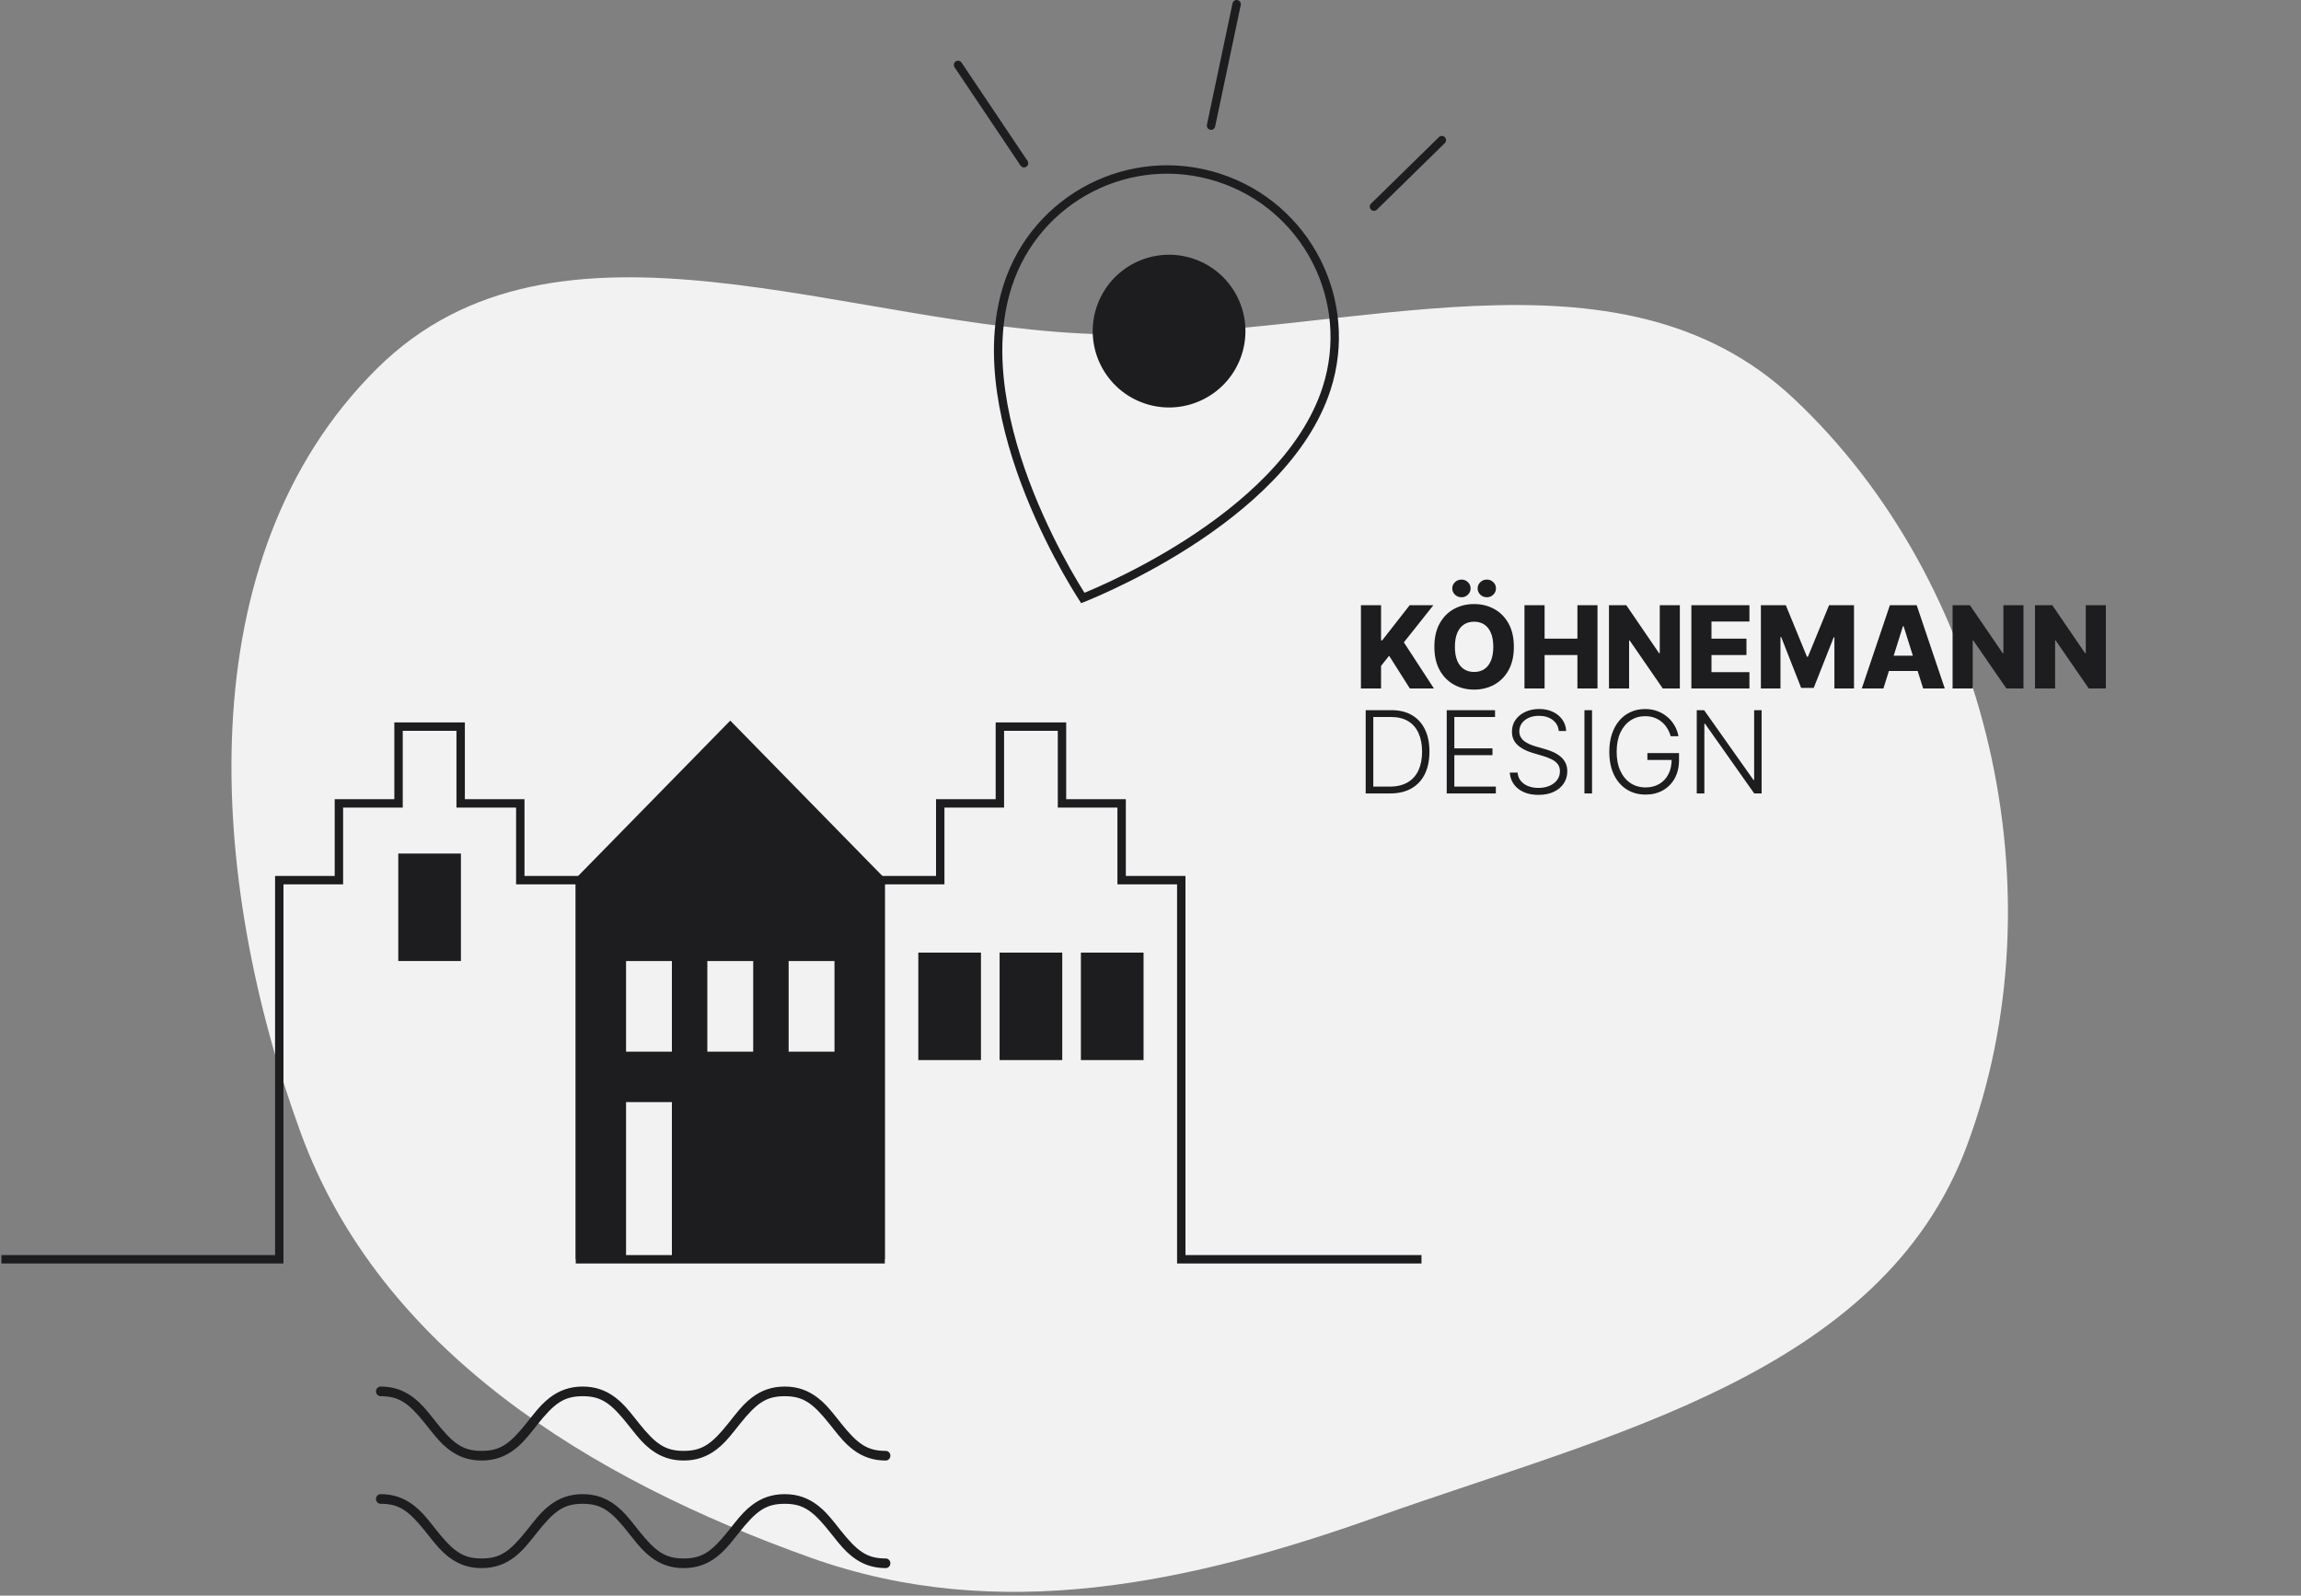 <?xml version="1.0" encoding="UTF-8"?>
<svg xmlns="http://www.w3.org/2000/svg" width="548" height="380" viewBox="0 0 548 380" fill="none">
  <rect x="0" y="0" width="548" height="380" fill="#808080" stroke="none"/>
  <path fill-rule="evenodd" clip-rule="evenodd" d="M262.944 79.612C320.794 80.833 385.071 55.309 427.223 94.949C473.878 138.824 490.785 212.841 468.434 272.859C448.136 327.364 382.858 341.67 328.071 361.195C283.368 377.126 237.799 386.934 193.104 370.98C140.836 352.324 90.594 321.771 71.562 269.639C49.587 209.445 44.26 132.974 89.731 87.825C132.886 44.976 202.144 78.328 262.944 79.612Z" fill="#F2F2F2"></path>
  <path d="M209.722 299.901V209.61H223.925V191.328H238.127V173.046H252.922V191.328H267.125V209.61H281.328V299.901H338.539" stroke="#1D1D1F" stroke-width="2"></path>
  <path d="M138.116 299.901V209.61H123.913V191.328H109.71V173.046H94.915V191.328H80.713V209.61H66.51V299.901L0.333 299.901" stroke="#1D1D1F" stroke-width="2"></path>
  <rect x="219.703" y="227.867" width="12.92" height="23.593" fill="#1D1D1F" stroke="#1D1D1F" stroke-width="2"></rect>
  <path fill-rule="evenodd" clip-rule="evenodd" d="M138.116 299.901V209.61L173.919 173.046L209.722 209.61V299.901H138.116ZM148.097 227.867H161.017V251.46H148.097V227.867ZM180.379 227.867H167.459V251.46H180.379V227.867ZM186.82 227.867H199.741V251.46H186.82V227.867ZM161.017 261.467H148.097V299.901H161.017V261.467Z" fill="#1D1D1F"></path>
  <path d="M138.116 209.61L137.401 208.91L137.116 209.202V209.61H138.116ZM138.116 299.901H137.116V300.901H138.116V299.901ZM173.919 173.046L174.633 172.346L173.919 171.616L173.204 172.346L173.919 173.046ZM209.722 209.61H210.722V209.202L210.436 208.91L209.722 209.61ZM209.722 299.901V300.901H210.722V299.901H209.722ZM161.017 227.867H162.017V226.867H161.017V227.867ZM148.097 227.867V226.867H147.097V227.867H148.097ZM161.017 251.46V252.46H162.017V251.46H161.017ZM148.097 251.46H147.097V252.46H148.097V251.46ZM167.459 227.867V226.867H166.459V227.867H167.459ZM180.379 227.867H181.379V226.867H180.379V227.867ZM167.459 251.46H166.459V252.46H167.459V251.46ZM180.379 251.46V252.46H181.379V251.46H180.379ZM199.741 227.867H200.741V226.867H199.741V227.867ZM186.82 227.867V226.867H185.82V227.867H186.82ZM199.741 251.46V252.46H200.741V251.46H199.741ZM186.82 251.46H185.82V252.46H186.82V251.46ZM148.097 261.467V260.467H147.097V261.467H148.097ZM161.017 261.467H162.017V260.467H161.017V261.467ZM148.097 299.901H147.097V300.901H148.097V299.901ZM161.017 299.901V300.901H162.017V299.901H161.017ZM137.116 209.61V299.901H139.116V209.61H137.116ZM173.204 172.346L137.401 208.91L138.83 210.309L174.633 173.745L173.204 172.346ZM210.436 208.91L174.633 172.346L173.204 173.745L209.007 210.309L210.436 208.91ZM210.722 299.901V209.61H208.722V299.901H210.722ZM138.116 300.901H209.722V298.901H138.116V300.901ZM161.017 226.867H148.097V228.867H161.017V226.867ZM162.017 251.46V227.867H160.017V251.46H162.017ZM148.097 252.46H161.017V250.46H148.097V252.46ZM147.097 227.867V251.46H149.097V227.867H147.097ZM167.459 228.867H180.379V226.867H167.459V228.867ZM168.459 251.46V227.867H166.459V251.46H168.459ZM180.379 250.46H167.459V252.46H180.379V250.46ZM179.379 227.867V251.46H181.379V227.867H179.379ZM199.741 226.867H186.82V228.867H199.741V226.867ZM200.741 251.46V227.867H198.741V251.46H200.741ZM186.82 252.46H199.741V250.46H186.82V252.46ZM185.82 227.867V251.46H187.82V227.867H185.82ZM148.097 262.467H161.017V260.467H148.097V262.467ZM149.097 299.901V261.467H147.097V299.901H149.097ZM161.017 298.901H148.097V300.901H161.017V298.901ZM160.017 261.467V299.901H162.017V261.467H160.017Z" fill="#1D1D1F"></path>
  <rect x="239.064" y="227.867" width="12.92" height="23.593" fill="#1D1D1F" stroke="#1D1D1F" stroke-width="2"></rect>
  <rect x="95.853" y="204.274" width="12.92" height="23.593" fill="#1D1D1F" stroke="#1D1D1F" stroke-width="2"></rect>
  <rect x="258.426" y="227.867" width="12.92" height="23.593" fill="#1D1D1F" stroke="#1D1D1F" stroke-width="2"></rect>
  <path d="M186.879 330.214C189.916 330.214 192.429 331.11 194.684 332.833C196.297 334.066 197.386 335.27 199.552 338.018L200.228 338.873C204.254 343.915 206.526 345.532 210.936 345.532C211.551 345.532 212.05 346.046 212.05 346.68C212.05 347.315 211.551 347.829 210.936 347.829C207.9 347.829 205.387 346.933 203.132 345.21L202.816 344.964C201.368 343.81 200.285 342.59 198.263 340.025L197.588 339.171C193.562 334.128 191.289 332.511 186.879 332.511C182.469 332.511 180.196 334.128 176.17 339.171L175.075 340.554C173.181 342.934 172.132 344.06 170.626 345.21C168.371 346.933 165.858 347.829 162.822 347.829C159.785 347.829 157.272 346.933 155.017 345.21L154.701 344.964C153.254 343.81 152.171 342.59 150.149 340.025L149.929 339.745C145.614 334.25 143.34 332.511 138.766 332.511C134.275 332.511 132 334.189 127.833 339.454L126.964 340.554C125.069 342.934 124.021 344.06 122.515 345.21C120.26 346.933 117.748 347.829 114.711 347.829C111.675 347.829 109.162 346.933 106.908 345.21L106.591 344.964C105.144 343.81 104.061 342.59 102.039 340.025L101.589 339.454L101.142 338.894C97.254 334.069 94.984 332.511 90.657 332.511C90.042 332.511 89.544 331.997 89.544 331.363C89.544 330.728 90.042 330.214 90.657 330.214C93.693 330.214 96.206 331.11 98.461 332.833L98.777 333.079C100.172 334.192 101.229 335.366 103.116 337.748L103.549 338.298C107.863 343.793 110.139 345.532 114.711 345.532C119.121 345.532 121.393 343.916 125.418 338.873L126.733 337.213C128.491 335.021 129.516 333.938 130.962 332.833C133.217 331.11 135.73 330.214 138.766 330.214C141.803 330.214 144.316 331.11 146.571 332.833C148.184 334.066 149.272 335.27 151.439 338.018L152.114 338.873C156.139 343.916 158.412 345.532 162.822 345.532C167.232 345.532 169.504 343.915 173.53 338.873L174.825 337.239C176.595 335.029 177.622 333.943 179.074 332.833C181.329 331.11 183.842 330.214 186.879 330.214Z" fill="#1D1D1F"></path>
  <path d="M186.879 355.836C189.916 355.836 192.429 356.732 194.684 358.455L195 358.702C196.293 359.732 197.294 360.815 198.933 362.861L200.228 364.495C204.254 369.538 206.526 371.154 210.936 371.154C211.551 371.154 212.05 371.668 212.05 372.302C212.05 372.937 211.551 373.451 210.936 373.451C207.9 373.451 205.387 372.555 203.132 370.832L202.816 370.586C201.368 369.432 200.285 368.212 198.263 365.647L198.042 365.367C193.727 359.872 191.453 358.134 186.879 358.134C182.387 358.134 180.113 359.811 175.945 365.076L175.075 366.176C173.181 368.556 172.132 369.682 170.626 370.832C168.371 372.555 165.858 373.451 162.822 373.451C159.785 373.451 157.272 372.555 155.017 370.832L154.701 370.586C153.254 369.432 152.171 368.212 150.149 365.647L149.929 365.367C145.614 359.872 143.34 358.134 138.766 358.134C134.275 358.134 132 359.811 127.833 365.076L126.964 366.176C125.069 368.556 124.021 369.682 122.515 370.832C120.26 372.555 117.748 373.451 114.711 373.451C111.675 373.451 109.162 372.555 106.908 370.832L106.591 370.586C105.144 369.432 104.061 368.212 102.039 365.647L101.589 365.076L101.142 364.516C97.254 359.691 94.984 358.134 90.657 358.134C90.042 358.134 89.544 357.619 89.544 356.985C89.544 356.35 90.042 355.836 90.657 355.836C93.693 355.836 96.206 356.732 98.461 358.455L98.777 358.702C100.172 359.814 101.229 360.989 103.116 363.371L103.549 363.92C107.863 369.415 110.139 371.154 114.711 371.154C119.121 371.154 121.393 369.538 125.418 364.495L126.733 362.835C128.491 360.643 129.516 359.56 130.962 358.455C133.217 356.732 135.73 355.836 138.766 355.836C141.803 355.836 144.316 356.732 146.571 358.455L146.887 358.702C148.334 359.856 149.417 361.076 151.439 363.64L152.114 364.495C156.139 369.538 158.412 371.154 162.822 371.154C167.232 371.154 169.504 369.538 173.53 364.495L174.825 362.861C176.595 360.651 177.622 359.565 179.074 358.455C181.329 356.732 183.842 355.836 186.879 355.836Z" fill="#1D1D1F"></path>
  <path d="M315.932 92.543C310.83 108.334 296.238 120.871 282.737 129.507C276.009 133.809 269.602 137.112 264.877 139.339C262.515 140.452 260.575 141.295 259.227 141.86C258.674 142.091 258.221 142.276 257.88 142.413C257.682 142.106 257.423 141.699 257.11 141.197C256.343 139.966 255.257 138.168 253.985 135.907C251.442 131.383 248.162 125.012 245.213 117.625C239.297 102.802 234.799 84.096 239.998 68.005C246.774 47.036 269.266 35.531 290.234 42.307C311.203 49.083 322.708 71.574 315.932 92.543Z" stroke="#1D1D1F" stroke-width="2"></path>
  <circle cx="278.424" cy="78.853" r="17.185" transform="rotate(17.908 278.424 78.853)" fill="#1D1D1F" stroke="#1D1D1F" stroke-width="2"></circle>
  <path d="M324.116 163.961V144.129H328.91V152.515H329.171L335.727 144.129H341.373L334.342 152.98L341.499 163.961H335.766L330.827 156.166L328.91 158.587V163.961H324.116ZM360.538 154.045C360.538 156.227 360.118 158.077 359.279 159.594C358.44 161.111 357.303 162.263 355.87 163.051C354.444 163.839 352.842 164.232 351.067 164.232C349.285 164.232 347.681 163.835 346.254 163.041C344.828 162.247 343.695 161.095 342.855 159.584C342.022 158.067 341.606 156.221 341.606 154.045C341.606 151.863 342.022 150.013 342.855 148.496C343.695 146.979 344.828 145.827 346.254 145.039C347.681 144.252 349.285 143.858 351.067 143.858C352.842 143.858 354.444 144.252 355.87 145.039C357.303 145.827 358.44 146.979 359.279 148.496C360.118 150.013 360.538 151.863 360.538 154.045ZM355.638 154.045C355.638 152.754 355.454 151.663 355.086 150.772C354.724 149.881 354.201 149.206 353.517 148.748C352.839 148.29 352.023 148.06 351.067 148.06C350.118 148.06 349.301 148.29 348.617 148.748C347.933 149.206 347.407 149.881 347.039 150.772C346.677 151.663 346.496 152.754 346.496 154.045C346.496 155.336 346.677 156.427 347.039 157.318C347.407 158.209 347.933 158.884 348.617 159.342C349.301 159.8 350.118 160.03 351.067 160.03C352.023 160.03 352.839 159.8 353.517 159.342C354.201 158.884 354.724 158.209 355.086 157.318C355.454 156.427 355.638 155.336 355.638 154.045ZM348.065 142.241C347.458 142.241 346.939 142.034 346.506 141.621C346.08 141.208 345.867 140.71 345.867 140.129C345.867 139.548 346.08 139.055 346.506 138.648C346.939 138.235 347.458 138.028 348.065 138.028C348.666 138.028 349.176 138.235 349.595 138.648C350.021 139.055 350.234 139.548 350.234 140.129C350.234 140.71 350.021 141.208 349.595 141.621C349.176 142.034 348.666 142.241 348.065 142.241ZM354.108 142.241C353.501 142.241 352.981 142.034 352.549 141.621C352.123 141.208 351.91 140.71 351.91 140.129C351.91 139.548 352.123 139.055 352.549 138.648C352.981 138.235 353.501 138.028 354.108 138.028C354.708 138.028 355.218 138.235 355.638 138.648C356.064 139.055 356.277 139.548 356.277 140.129C356.277 140.71 356.064 141.208 355.638 141.621C355.218 142.034 354.708 142.241 354.108 142.241ZM363.064 163.961V144.129H367.857V152.089H375.672V144.129H380.456V163.961H375.672V155.991H367.857V163.961H363.064ZM400.069 144.129V163.961H396.001L388.109 152.515H387.983V163.961H383.19V144.129H387.315L395.12 155.556H395.285V144.129H400.069ZM402.81 163.961V144.129H416.638V148.022H407.603V152.089H415.932V155.991H407.603V160.068H416.638V163.961H402.81ZM419.368 144.129H425.304L430.339 156.408H430.572L435.607 144.129H441.544V163.961H436.876V151.779H436.711L431.947 163.835H428.964L424.2 151.711H424.035V163.961H419.368V144.129ZM448.551 163.961H443.399L450.09 144.129H456.472L463.163 163.961H458.012L453.354 149.126H453.199L448.551 163.961ZM447.863 156.156H458.631V159.797H447.863V156.156ZM481.905 144.129V163.961H477.838L469.945 152.515H469.819V163.961H465.026V144.129H469.151L476.956 155.556H477.121V144.129H481.905ZM501.525 144.129V163.961H497.458L489.565 152.515H489.44V163.961H484.646V144.129H488.771L496.576 155.556H496.741V144.129H501.525ZM331.06 188.961H325.249V169.129H331.408C333.3 169.129 334.917 169.523 336.26 170.31C337.609 171.098 338.642 172.228 339.359 173.7C340.075 175.172 340.433 176.937 340.433 178.997C340.433 181.075 340.065 182.86 339.33 184.352C338.6 185.837 337.535 186.976 336.134 187.77C334.739 188.564 333.048 188.961 331.06 188.961ZM327.06 187.334H330.953C332.657 187.334 334.084 186.999 335.233 186.327C336.382 185.656 337.244 184.697 337.819 183.451C338.393 182.205 338.681 180.72 338.681 178.997C338.674 177.286 338.39 175.814 337.829 174.581C337.273 173.348 336.447 172.402 335.349 171.743C334.258 171.085 332.909 170.756 331.302 170.756H327.06V187.334ZM344.55 188.961V169.129H356.054V170.756H346.361V178.222H355.444V179.849H346.361V187.334H356.248V188.961H344.55ZM371.237 174.087C371.127 172.983 370.64 172.105 369.775 171.453C368.909 170.801 367.822 170.475 366.511 170.475C365.588 170.475 364.775 170.633 364.071 170.949C363.374 171.266 362.825 171.705 362.425 172.266C362.031 172.822 361.834 173.454 361.834 174.164C361.834 174.687 361.947 175.146 362.173 175.539C362.399 175.933 362.702 176.272 363.083 176.556C363.47 176.834 363.897 177.073 364.361 177.273C364.833 177.473 365.307 177.641 365.785 177.776L367.877 178.377C368.509 178.551 369.142 178.774 369.775 179.045C370.407 179.316 370.985 179.658 371.508 180.071C372.037 180.478 372.46 180.979 372.777 181.572C373.099 182.16 373.261 182.867 373.261 183.693C373.261 184.752 372.986 185.704 372.438 186.55C371.889 187.396 371.101 188.067 370.075 188.564C369.048 189.055 367.818 189.3 366.385 189.3C365.036 189.3 363.864 189.077 362.87 188.632C361.876 188.18 361.095 187.557 360.527 186.763C359.958 185.969 359.639 185.049 359.568 184.003H361.427C361.492 184.784 361.75 185.446 362.202 185.988C362.654 186.531 363.241 186.944 363.964 187.228C364.687 187.505 365.494 187.644 366.385 187.644C367.373 187.644 368.251 187.48 369.019 187.15C369.794 186.815 370.401 186.35 370.84 185.756C371.285 185.155 371.508 184.458 371.508 183.664C371.508 182.993 371.334 182.431 370.985 181.979C370.636 181.521 370.149 181.137 369.523 180.827C368.903 180.517 368.183 180.243 367.363 180.004L364.991 179.306C363.435 178.842 362.228 178.199 361.369 177.379C360.51 176.56 360.081 175.514 360.081 174.242C360.081 173.177 360.365 172.241 360.933 171.434C361.508 170.62 362.283 169.987 363.257 169.536C364.239 169.077 365.339 168.848 366.56 168.848C367.793 168.848 368.884 169.074 369.833 169.526C370.782 169.978 371.534 170.601 372.089 171.395C372.651 172.182 372.951 173.08 372.99 174.087H371.237ZM379.157 169.129V188.961H377.346V169.129H379.157ZM397.879 175.326C397.698 174.668 397.433 174.051 397.085 173.477C396.736 172.896 396.303 172.389 395.787 171.957C395.277 171.518 394.686 171.175 394.015 170.93C393.35 170.685 392.607 170.562 391.787 170.562C390.496 170.562 389.341 170.898 388.321 171.569C387.301 172.241 386.494 173.209 385.9 174.474C385.312 175.74 385.019 177.263 385.019 179.045C385.019 180.82 385.316 182.341 385.909 183.606C386.503 184.871 387.317 185.843 388.35 186.521C389.389 187.192 390.577 187.528 391.913 187.528C393.134 187.528 394.212 187.257 395.148 186.715C396.084 186.172 396.813 185.398 397.336 184.39C397.866 183.383 398.124 182.186 398.111 180.798L398.692 180.982H392.339V179.355H399.873V180.982C399.873 182.673 399.531 184.135 398.847 185.369C398.163 186.602 397.223 187.554 396.029 188.225C394.835 188.897 393.463 189.232 391.913 189.232C390.183 189.232 388.669 188.816 387.372 187.983C386.074 187.144 385.064 185.962 384.341 184.439C383.624 182.909 383.266 181.111 383.266 179.045C383.266 177.489 383.472 176.085 383.886 174.833C384.299 173.58 384.883 172.508 385.638 171.618C386.4 170.727 387.301 170.046 388.34 169.574C389.379 169.097 390.529 168.858 391.787 168.858C392.872 168.858 393.863 169.029 394.76 169.371C395.664 169.713 396.458 170.184 397.143 170.785C397.833 171.379 398.398 172.066 398.837 172.847C399.283 173.622 399.583 174.448 399.738 175.326H397.879ZM419.542 169.129V188.961H417.78L406.062 172.354H405.907V188.961H404.096V169.129H405.849L417.605 185.756H417.76V169.129H419.542Z" fill="#1D1D1F"></path>
  <path d="M243.877 38.871L228.162 15.458" stroke="#1D1D1F" stroke-width="2" stroke-linecap="round"></path>
  <path d="M288.417 29.916L294.512 1" stroke="#1D1D1F" stroke-width="2" stroke-linecap="round"></path>
  <path d="M327.217 49.214L343.388 33.372" stroke="#1D1D1F" stroke-width="2" stroke-linecap="round"></path>
</svg>
